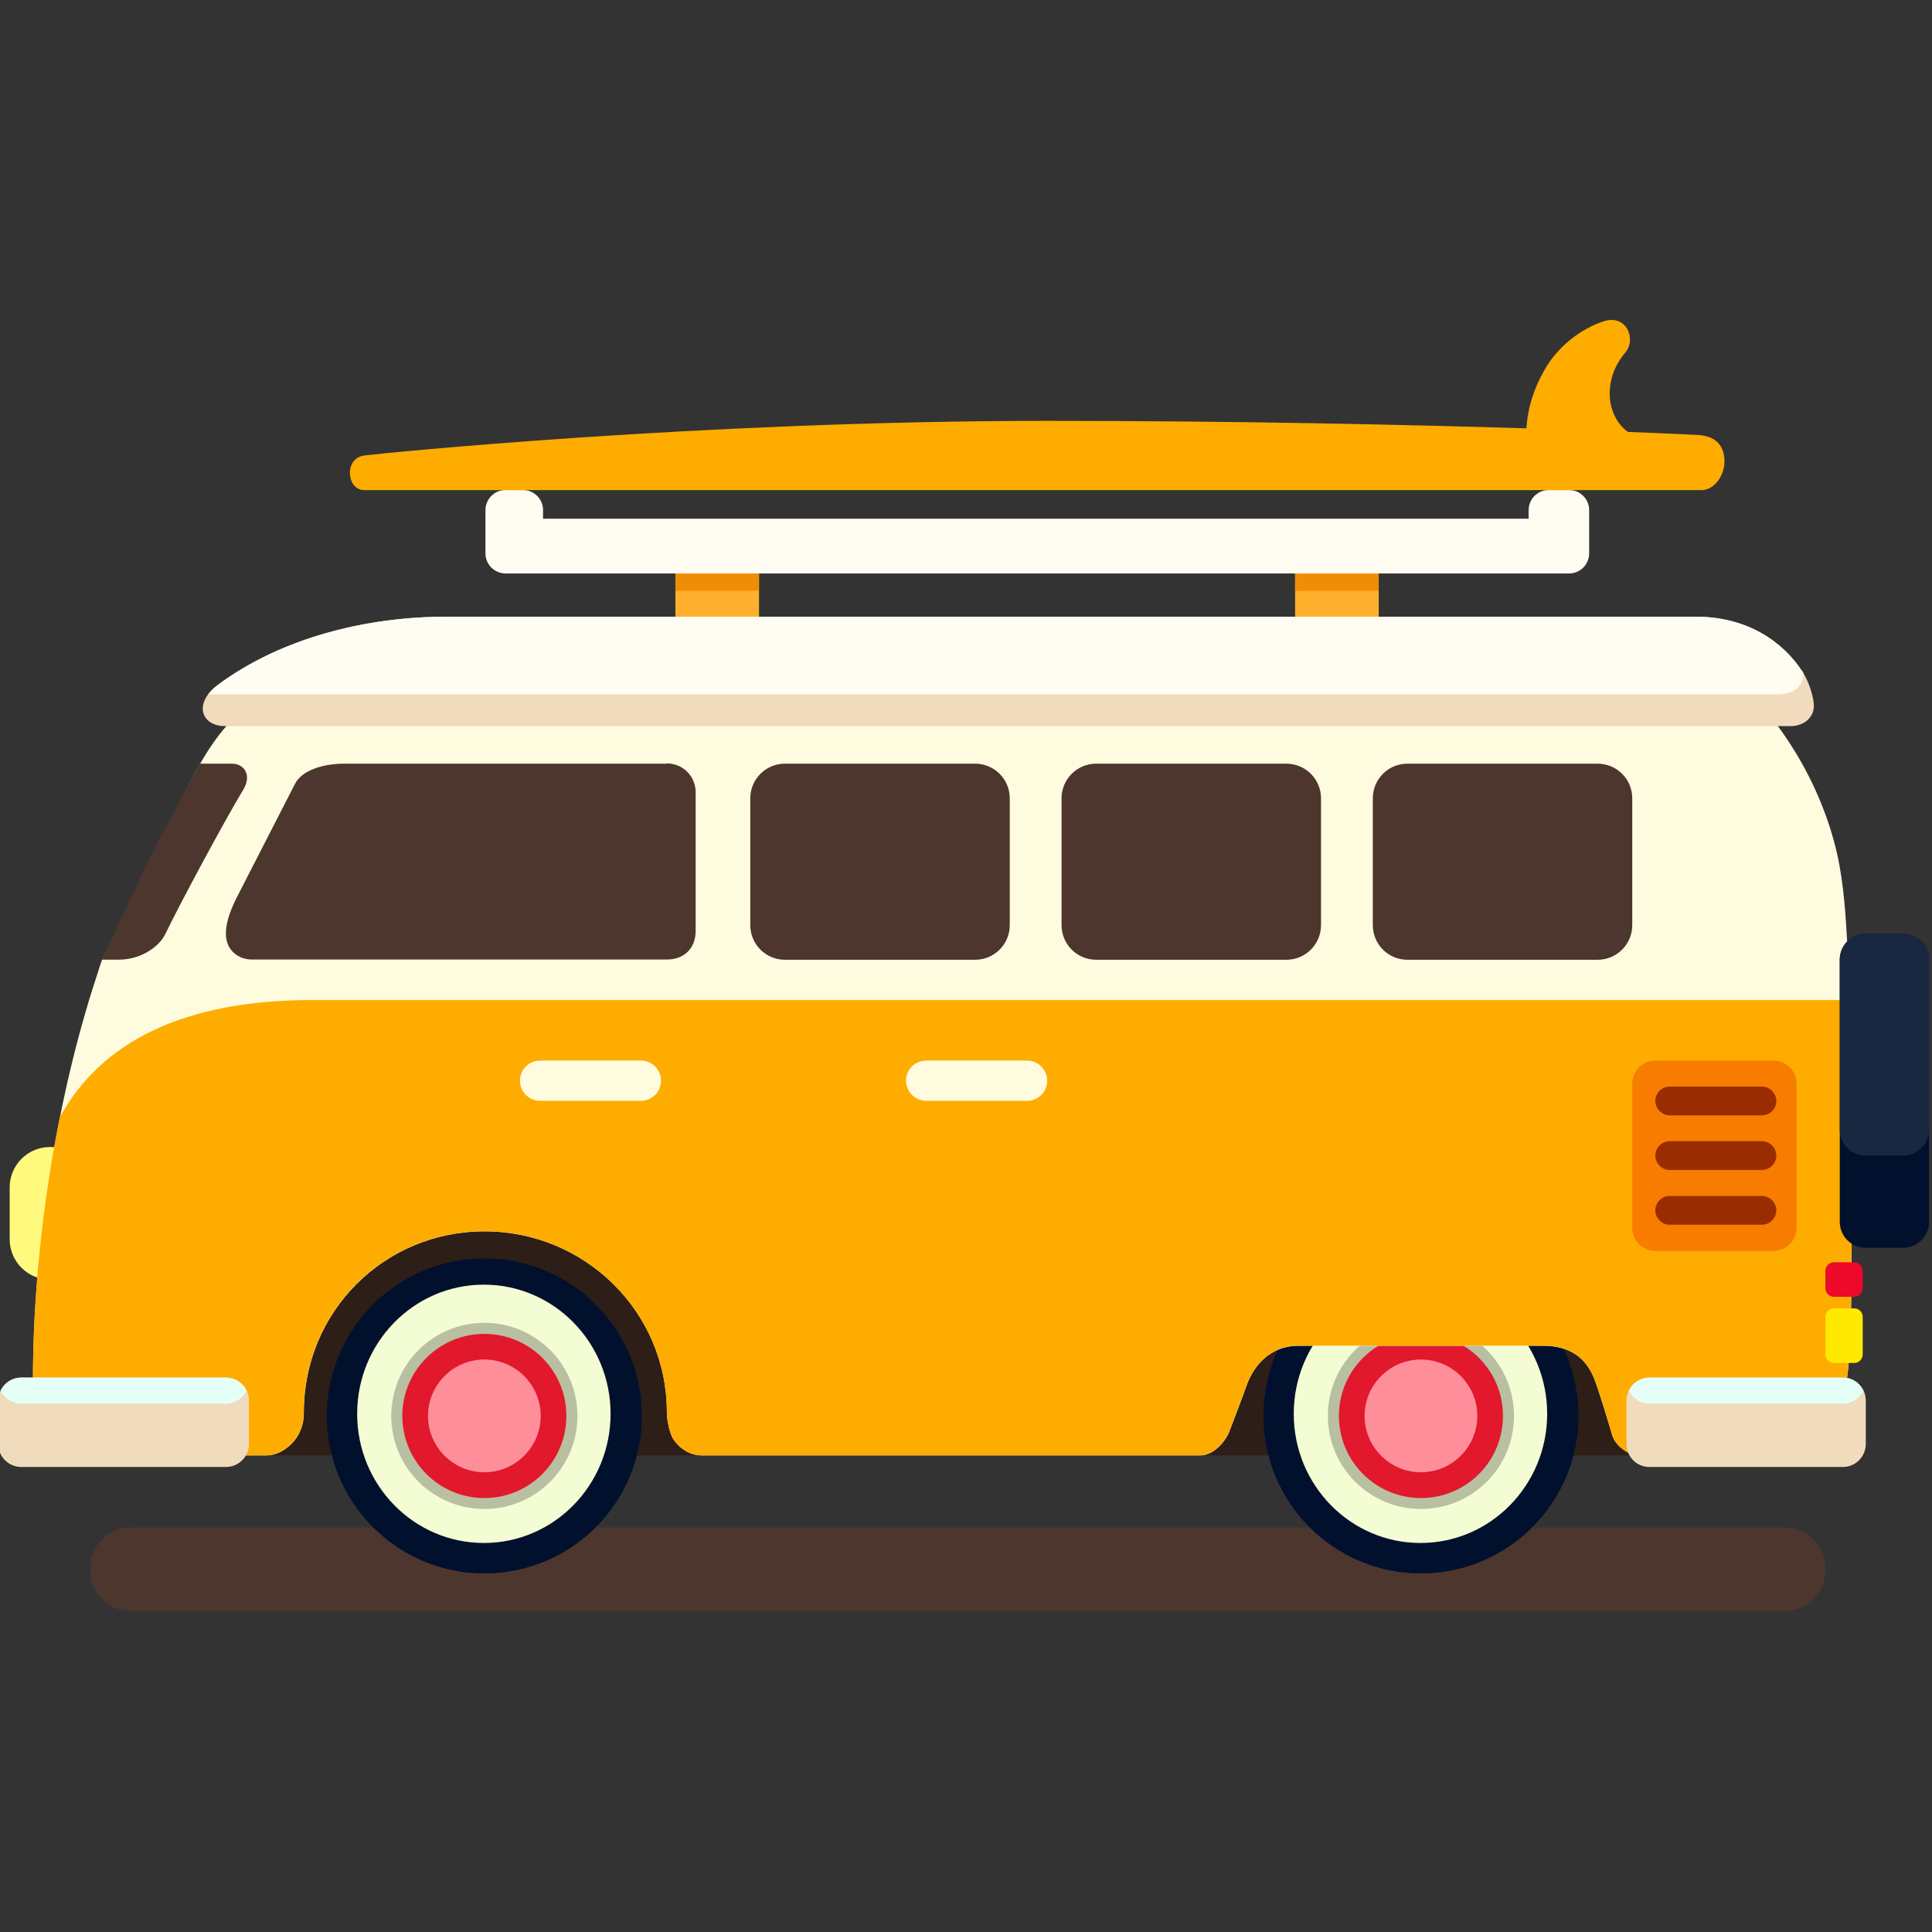 <?xml version="1.0" encoding="UTF-8" standalone="no"?>
<!-- Created with Inkscape (http://www.inkscape.org/) -->

<svg
   width="76mm"
   height="76mm"
   viewBox="0 0 76 76"
   version="1.1"
   id="svg877"
   inkscape:export-filename="/home/sensey/Projects/ErgofoxLanding/src/img/favicon.png"
   inkscape:export-xdpi="126.87"
   inkscape:export-ydpi="126.87"
   inkscape:version="1.3.2 (091e20ef0f, 2023-11-25, custom)"
   sodipodi:docname="favicon.svg"
   xmlns:inkscape="http://www.inkscape.org/namespaces/inkscape"
   xmlns:sodipodi="http://sodipodi.sourceforge.net/DTD/sodipodi-0.dtd"
   xmlns="http://www.w3.org/2000/svg"
   xmlns:svg="http://www.w3.org/2000/svg"
   xmlns:rdf="http://www.w3.org/1999/02/22-rdf-syntax-ns#"
   xmlns:cc="http://creativecommons.org/ns#"
   xmlns:dc="http://purl.org/dc/elements/1.1/">
  <rect x="0" y="0" width="76" height="76" fill="#333333" stroke="none"/>
  <defs
     id="defs871">
    <clipPath
       id="clippath">
      <rect
         class="cls-4"
         x="209.07"
         width="191.06"
         height="139.19"
         id="rect1"
         y="0" />
    </clipPath>
    <clipPath
       id="clippath-1">
      <rect
         class="cls-4"
         x="209.07"
         width="191.06"
         height="139.19"
         id="rect2"
         y="0" />
    </clipPath>
    <clipPath
       id="clippath-2">
      <rect
         class="cls-4"
         x="209.07"
         width="191.06"
         height="139.19"
         id="rect3"
         y="0" />
    </clipPath>
    <clipPath
       id="clippath-3">
      <rect
         class="cls-4"
         x="225.27"
         y="14.31"
         width="157.26"
         height="105.16"
         id="rect4" />
    </clipPath>
    <clipPath
       id="clippath-4">
      <rect
         class="cls-4"
         x="333.56"
         y="96"
         width="15.16"
         height="15.16"
         id="rect5" />
    </clipPath>
    <clipPath
       id="clippath-5">
      <rect
         class="cls-4"
         x="257.28"
         y="96"
         width="15.16"
         height="15.16"
         id="rect6" />
    </clipPath>
  </defs>
  <sodipodi:namedview
     id="base"
     pagecolor="#ffffff"
     bordercolor="#666666"
     borderopacity="1.0"
     inkscape:pageopacity="0.0"
     inkscape:pageshadow="2"
     inkscape:zoom="4.1257975"
     inkscape:cx="126.03624"
     inkscape:cy="124.21841"
     inkscape:document-units="mm"
     inkscape:current-layer="layer1"
     showgrid="false"
     fit-margin-top="0"
     fit-margin-left="0"
     fit-margin-right="0"
     fit-margin-bottom="0"
     inkscape:window-width="2520"
     inkscape:window-height="1633"
     inkscape:window-x="0"
     inkscape:window-y="0"
     inkscape:window-maximized="1"
     inkscape:showpageshadow="2"
     inkscape:pagecheckerboard="0"
     inkscape:deskcolor="#d1d1d1" />
  <g
     inkscape:label="Ebene 1"
     inkscape:groupmode="layer"
     id="layer1"
     transform="translate(-57.659,-41.771)">
    <g
       id="yellow"
       transform="matrix(0.483,0,0,0.483,-51.215,47.44)">
      <g
         class="cls-23"
         clip-path="url(#clippath)"
         id="g41">
        <g
           class="cls-24"
           clip-path="url(#clippath-1)"
           id="g40">
          <g
             class="cls-27"
             clip-path="url(#clippath-2)"
             id="g39">
            <g
               class="cls-30"
               id="g38"
               style="isolation:isolate">
              <g
                 class="cls-26"
                 clip-path="url(#clippath-3)"
                 id="g37">
                <path
                   class="cls-16"
                   d="M 370.79,112.66 H 236.06 c -1.82,0 -3.29,1.47 -3.29,3.29 v 0.23 c 0,1.82 1.47,3.29 3.29,3.29 h 134.73 c 1.82,0 3.29,-1.47 3.29,-3.29 v -0.23 c 0,-1.82 -1.47,-3.29 -3.29,-3.29"
                   id="path7"
                   style="fill:#4c362d;fill-rule:evenodd;stroke-width:0px" />
                <rect
                   class="cls-17"
                   x="242.17"
                   y="84.26"
                   width="126.28"
                   height="22.53"
                   id="rect7"
                   style="fill:#2d1e18;stroke-width:0px" />
                <path
                   class="cls-7"
                   d="m 341.14,90.75 c -7.09,0 -12.83,5.75 -12.83,12.83 0,7.08 5.75,12.83 12.83,12.83 7.08,0 12.83,-5.74 12.83,-12.83 0,-7.09 -5.75,-12.83 -12.83,-12.83"
                   id="path8"
                   style="fill:#01102d;fill-rule:evenodd;stroke-width:0px" />
                <path
                   class="cls-12"
                   d="m 341.1,92.89 c -5.7,0 -10.32,4.71 -10.32,10.52 0,5.81 4.62,10.52 10.32,10.52 5.7,0 10.32,-4.71 10.32,-10.52 0,-5.81 -4.62,-10.52 -10.32,-10.52"
                   id="path9"
                   style="fill:#f3fcd2;fill-rule:evenodd;stroke-width:0px" />
                <g
                   class="cls-29"
                   id="g11"
                   style="opacity:0.5">
                  <g
                     class="cls-25"
                     clip-path="url(#clippath-4)"
                     id="g10">
                    <path
                       class="cls-22"
                       d="m 341.14,96 c -4.19,0 -7.58,3.39 -7.58,7.58 0,4.19 3.39,7.58 7.58,7.58 4.19,0 7.58,-3.39 7.58,-7.58 0,-4.19 -3.39,-7.58 -7.58,-7.58"
                       id="path10"
                       style="fill:#7f826f;fill-rule:evenodd;stroke-width:0px" />
                  </g>
                </g>
                <path
                   class="cls-15"
                   d="m 341.14,96.9 c -3.69,0 -6.68,2.99 -6.68,6.68 0,3.69 2.99,6.69 6.68,6.69 3.69,0 6.68,-2.99 6.68,-6.69 0,-3.7 -2.99,-6.68 -6.68,-6.68"
                   id="path11"
                   style="fill:#e2182c;fill-rule:evenodd;stroke-width:0px" />
                <path
                   class="cls-11"
                   d="m 341.14,98.99 c -2.54,0 -4.59,2.06 -4.59,4.59 0,2.53 2.06,4.59 4.59,4.59 2.53,0 4.59,-2.06 4.59,-4.59 0,-2.53 -2.06,-4.59 -4.59,-4.59"
                   id="path12"
                   style="fill:#ff8e9b;fill-rule:evenodd;stroke-width:0px" />
                <path
                   class="cls-7"
                   d="m 264.86,90.75 c -7.09,0 -12.83,5.75 -12.83,12.83 0,7.08 5.75,12.83 12.83,12.83 7.08,0 12.83,-5.74 12.83,-12.83 0,-7.09 -5.75,-12.83 -12.83,-12.83"
                   id="path13"
                   style="fill:#01102d;fill-rule:evenodd;stroke-width:0px" />
                <path
                   class="cls-12"
                   d="m 264.82,92.89 c -5.7,0 -10.32,4.71 -10.32,10.52 0,5.81 4.62,10.52 10.32,10.52 5.7,0 10.32,-4.71 10.32,-10.52 0,-5.81 -4.62,-10.52 -10.32,-10.52"
                   id="path14"
                   style="fill:#f3fcd2;fill-rule:evenodd;stroke-width:0px" />
                <g
                   class="cls-29"
                   id="g16"
                   style="opacity:0.5">
                  <g
                     class="cls-28"
                     clip-path="url(#clippath-5)"
                     id="g15">
                    <path
                       class="cls-22"
                       d="m 264.86,96 c -4.19,0 -7.58,3.39 -7.58,7.58 0,4.19 3.39,7.58 7.58,7.58 4.19,0 7.58,-3.39 7.58,-7.58 0,-4.19 -3.39,-7.58 -7.58,-7.58"
                       id="path15"
                       style="fill:#7f826f;fill-rule:evenodd;stroke-width:0px" />
                  </g>
                </g>
                <path
                   class="cls-15"
                   d="m 264.86,96.9 c -3.69,0 -6.68,2.99 -6.68,6.68 0,3.69 2.99,6.69 6.68,6.69 3.69,0 6.68,-2.99 6.68,-6.69 0,-3.7 -2.99,-6.68 -6.68,-6.68"
                   id="path16"
                   style="fill:#e2182c;fill-rule:evenodd;stroke-width:0px" />
                <path
                   class="cls-11"
                   d="m 264.86,98.99 c -2.54,0 -4.59,2.06 -4.59,4.59 0,2.53 2.06,4.59 4.59,4.59 2.53,0 4.59,-2.06 4.59,-4.59 0,-2.53 -2.06,-4.59 -4.59,-4.59"
                   id="path17"
                   style="fill:#ff8e9b;fill-rule:evenodd;stroke-width:0px" />
                <path
                   class="cls-2"
                   d="m 229.49,81.68 c -1.82,0 -3.29,1.47 -3.29,3.29 v 4.22 c 0,1.82 1.47,3.29 3.29,3.29 1.82,0 3.29,-1.47 3.29,-3.29 v -4.22 c 0,-1.82 -1.47,-3.29 -3.29,-3.29"
                   id="path18"
                   style="fill:#fffa7d;fill-rule:evenodd;stroke-width:0px" />
                <path
                   class="cls-9"
                   d="m 376.19,78.16 c 0,-4.98 -0.13,-9.3 -0.33,-13.04 -0.11,-1.96 -0.26,-4.86 -0.84,-7.38 -1.36,-5.9 -4.8,-11.06 -7.98,-13.85 -3.19,-2.8 -8.32,-4.69 -14.08,-4.69 h -87.78 c -7.38,0 -15.19,2.69 -20.65,7.51 -0.7,0.62 -1.78,1.91 -2.82,3.76 -1.89,3.39 -7.03,14.07 -7.98,15.96 -0.08,0.16 -0.31,0.93 -0.47,1.41 -3.14,9.54 -5.16,21.73 -5.16,32.86 0,3.56 2.73,6.1 6.1,6.1 h 12.91 c 1.27,0 2.26,-1.05 2.58,-1.64 0.33,-0.6 0.47,-1.14 0.47,-1.88 0,-8.18 6.53,-14.73 14.71,-14.73 8.18,0 14.86,6.55 14.86,14.73 0,0.77 0.27,1.77 0.47,2.11 0.28,0.49 1.12,1.41 2.35,1.41 h 40.61 c 1.18,0 2.11,-1.27 2.35,-1.88 0.4,-1.03 1.17,-3.07 1.41,-3.76 0.58,-1.68 1.96,-3.29 4.22,-3.29 h 19.95 c 2.2,0 3.53,0.98 4.22,2.82 0.38,1.02 1.21,3.75 1.41,4.46 0.22,0.8 1.27,1.64 2.13,1.64 h 9.84 c 3.37,0 6.35,-2.4 7.04,-5.63 0.62,-2.94 0.47,-10.61 0.47,-23"
                   id="path19"
                   style="fill:#fffbde;fill-rule:evenodd;stroke-width:0px" />
                <path
                   class="cls-8"
                   d="m 376.19,78.16 c 0,-3.06 -0.05,-5.87 -0.13,-8.45 H 250.85 c -10.4,0 -17.19,3.36 -20.57,9.55 -1.39,6.94 -2.19,14.4 -2.19,21.43 0,3.56 2.73,6.1 6.1,6.1 h 12.91 c 1.27,0 2.26,-1.05 2.58,-1.64 0.33,-0.6 0.47,-1.14 0.47,-1.88 0,-8.18 6.53,-14.73 14.71,-14.73 8.18,0 14.86,6.55 14.86,14.73 0,0.77 0.27,1.77 0.47,2.11 0.28,0.49 1.12,1.41 2.35,1.41 h 40.61 c 1.18,0 2.11,-1.27 2.35,-1.88 0.4,-1.03 1.17,-3.07 1.41,-3.76 0.58,-1.68 1.96,-3.29 4.22,-3.29 h 19.95 c 2.2,0 3.53,0.98 4.22,2.82 0.38,1.02 1.21,3.75 1.41,4.46 0.22,0.8 1.27,1.64 2.13,1.64 h 9.84 c 3.37,0 6.35,-2.4 7.04,-5.63 0.62,-2.94 0.47,-10.61 0.47,-23"
                   id="path20"
                   style="fill:#ffac00;fill-rule:evenodd;stroke-width:0px" />
                <path
                   class="cls-20"
                   d="m 369.85,74.64 h -9.62 c -1.04,0 -1.88,0.84 -1.88,1.88 v 11.74 c 0,1.04 0.84,1.88 1.88,1.88 h 9.62 c 1.04,0 1.88,-0.84 1.88,-1.88 V 76.52 c 0,-1.04 -0.84,-1.88 -1.88,-1.88"
                   id="path21"
                   style="fill:#f77c00;fill-rule:evenodd;stroke-width:0px" />
                <path
                   class="cls-21"
                   d="m 361.4,79.1 h 7.51 c 0.65,0 1.17,-0.53 1.17,-1.17 0,-0.64 -0.53,-1.17 -1.17,-1.17 h -7.51 c -0.65,0 -1.17,0.53 -1.17,1.17 0,0.64 0.53,1.17 1.17,1.17 m 7.51,2.11 h -7.51 c -0.65,0 -1.17,0.53 -1.17,1.17 0,0.64 0.53,1.17 1.17,1.17 h 7.51 c 0.65,0 1.17,-0.53 1.17,-1.17 0,-0.64 -0.53,-1.17 -1.17,-1.17 m 0,4.46 h -7.51 c -0.65,0 -1.17,0.53 -1.17,1.17 0,0.64 0.53,1.17 1.17,1.17 h 7.51 c 0.65,0 1.17,-0.53 1.17,-1.17 0,-0.64 -0.53,-1.17 -1.17,-1.17"
                   id="path22"
                   style="fill:#992d01;fill-rule:evenodd;stroke-width:0px" />
                <path
                   class="cls-16"
                   d="m 355.53,50.46 h -15.49 c -1.56,0 -2.82,1.26 -2.82,2.82 v 10.33 c 0,1.56 1.26,2.82 2.82,2.82 h 15.49 c 1.56,0 2.82,-1.26 2.82,-2.82 V 53.28 c 0,-1.56 -1.26,-2.82 -2.82,-2.82 m -25.35,0 h -15.49 c -1.56,0 -2.82,1.26 -2.82,2.82 v 10.33 c 0,1.56 1.26,2.82 2.82,2.82 h 15.49 c 1.56,0 2.82,-1.26 2.82,-2.82 V 53.28 c 0,-1.56 -1.26,-2.82 -2.82,-2.82 m -25.35,0 h -15.49 c -1.56,0 -2.82,1.26 -2.82,2.82 v 10.33 c 0,1.56 1.26,2.82 2.82,2.82 h 15.49 c 1.56,0 2.82,-1.26 2.82,-2.82 V 53.28 c 0,-1.56 -1.26,-2.82 -2.82,-2.82 m -25.11,0 h -26.29 c -1.68,0 -3.43,0.53 -3.99,1.64 -0.22,0.45 -3.9,7.59 -4.69,9.15 -0.47,0.92 -0.94,2.01 -0.94,3.05 0,1.4 1.06,2.11 2.11,2.11 h 33.8 c 1.43,0 2.35,-0.92 2.35,-2.35 V 52.79 c 0,-1.27 -1,-2.35 -2.35,-2.35 m -35.44,0.02 h -2.58 c -1.29,2.43 -2.52,4.59 -3.76,7.04 -1.46,2.9 -2.84,5.99 -4.22,8.92 h 1.41 c 1.65,0 3.22,-0.97 3.76,-2.11 1.02,-2.15 4.77,-9.15 6.34,-11.74 0.69,-1.13 0.12,-2.11 -0.94,-2.11"
                   id="path23"
                   style="fill:#4c362d;fill-rule:evenodd;stroke-width:0px" />
                <path
                   class="cls-9"
                   d="m 277.61,74.64 h -8.21 c -0.91,0 -1.64,0.74 -1.64,1.64 0,0.9 0.74,1.64 1.64,1.64 h 8.21 c 0.91,0 1.64,-0.74 1.64,-1.64 0,-0.9 -0.74,-1.64 -1.64,-1.64 m 31.45,0 h -8.22 c -0.91,0 -1.64,0.74 -1.64,1.64 0,0.9 0.74,1.64 1.64,1.64 h 8.22 c 0.91,0 1.64,-0.74 1.64,-1.64 0,-0.9 -0.74,-1.64 -1.64,-1.64"
                   id="path24"
                   style="fill:#fffbde;fill-rule:evenodd;stroke-width:0px" />
                <path
                   class="cls-13"
                   d="m 376.42,91.07 h -1.64 c -0.39,0 -0.7,0.31 -0.7,0.7 v 1.41 c 0,0.39 0.31,0.7 0.7,0.7 h 1.64 c 0.39,0 0.7,-0.31 0.7,-0.7 v -1.41 c 0,-0.39 -0.31,-0.7 -0.7,-0.7"
                   id="path25"
                   style="fill:#ec0929;fill-rule:evenodd;stroke-width:0px" />
                <path
                   class="cls-14"
                   d="m 376.42,94.82 h -1.64 c -0.39,0 -0.7,0.31 -0.7,0.7 v 3.05 c 0,0.39 0.31,0.7 0.7,0.7 h 1.64 c 0.39,0 0.7,-0.31 0.7,-0.7 v -3.05 c 0,-0.39 -0.31,-0.7 -0.7,-0.7"
                   id="path26"
                   style="fill:#ffe900;fill-rule:evenodd;stroke-width:0px" />
                <path
                   class="cls-5"
                   d="m 243.81,100.46 h -16.66 c -1.04,0 -1.88,0.84 -1.88,1.88 v 3.52 c 0,1.04 0.84,1.88 1.88,1.88 h 16.66 c 1.04,0 1.88,-0.84 1.88,-1.88 v -3.52 c 0,-1.04 -0.84,-1.88 -1.88,-1.88 m 131.7,0 h -15.77 c -1.02,0 -1.86,0.84 -1.86,1.88 v 3.52 c 0,1.04 0.83,1.88 1.86,1.88 h 15.77 c 1.02,0 1.86,-0.84 1.86,-1.88 v -3.52 c 0,-1.04 -0.83,-1.88 -1.86,-1.88"
                   id="path27"
                   style="fill:#f0dbbd;fill-rule:evenodd;stroke-width:0px" />
                <path
                   class="cls-6"
                   d="m 375.51,100.46 h -15.77 c -0.73,0 -1.37,0.43 -1.67,1.06 0.3,0.62 0.93,1.06 1.67,1.06 h 15.77 c 0.73,0 1.37,-0.43 1.67,-1.06 -0.3,-0.62 -0.93,-1.06 -1.67,-1.06"
                   id="path28"
                   style="fill:#e5fff7;fill-rule:evenodd;stroke-width:0px" />
                <path
                   class="cls-6"
                   d="m 243.81,100.46 h -16.66 c -0.74,0 -1.38,0.43 -1.69,1.06 0.31,0.62 0.94,1.06 1.69,1.06 h 16.66 c 0.74,0 1.38,-0.43 1.69,-1.06 -0.3,-0.62 -0.94,-1.06 -1.69,-1.06"
                   id="path29"
                   style="fill:#e5fff7;fill-rule:evenodd;stroke-width:0px" />
                <path
                   class="cls-10"
                   d="m 280.42,38.96 h 6.81 v -5.63 h -6.81 z m 50.47,0 h 6.81 v -5.63 h -6.81 z"
                   id="path30"
                   style="fill:#ffb02d;fill-rule:evenodd;stroke-width:0px" />
                <path
                   class="cls-1"
                   d="m 280.42,36.38 h 6.81 V 34.5 h -6.81 z m 50.47,0 h 6.81 V 34.5 h -6.81 z"
                   id="path31"
                   style="fill:#ef8e05;fill-rule:evenodd;stroke-width:0px" />
                <path
                   class="cls-3"
                   d="m 353.19,28.17 h -1.64 c -0.91,0 -1.64,0.74 -1.64,1.64 v 0.7 h -80.27 v -0.7 c 0,-0.91 -0.74,-1.64 -1.64,-1.64 h -1.41 c -0.91,0 -1.64,0.74 -1.64,1.64 v 3.52 c 0,0.91 0.74,1.64 1.64,1.64 h 86.61 c 0.91,0 1.64,-0.74 1.64,-1.64 v -3.52 c 0,-0.91 -0.74,-1.64 -1.64,-1.64"
                   id="path32"
                   style="fill:#fffdf1;fill-rule:evenodd;stroke-width:0px" />
                <path
                   class="cls-5"
                   d="m 372.2,42.95 c -1.54,-2.37 -4.42,-4.46 -8.66,-4.46 H 261.73 c -6.46,0 -13.42,1.72 -18.57,5.55 -2.04,1.52 -1.34,3.36 0.57,3.36 h 127.53 c 1.05,0 1.88,-0.69 1.88,-1.64 0,-0.69 -0.38,-1.95 -0.94,-2.82"
                   id="path33"
                   style="fill:#f0dbbd;fill-rule:evenodd;stroke-width:0px" />
                <path
                   class="cls-3"
                   d="m 372.2,42.95 c -1.54,-2.37 -4.42,-4.46 -8.66,-4.46 H 261.73 c -6.46,0 -13.42,1.72 -18.57,5.55 -0.34,0.26 -0.61,0.52 -0.8,0.78 h 127.73 c 1.41,0 2.26,-0.67 2.18,-1.78 -0.02,-0.03 -0.04,-0.07 -0.06,-0.1"
                   id="path34"
                   style="fill:#fffdf1;fill-rule:evenodd;stroke-width:0px" />
                <path
                   class="cls-8"
                   d="m 363.98,23.71 c -0.19,-0.02 -2.34,-0.13 -5.98,-0.27 -1.01,-0.71 -1.49,-1.99 -1.49,-3.1 0,-1.52 0.7,-2.71 1.27,-3.36 0.92,-1.06 0.13,-3.18 -1.79,-2.54 -1.77,0.59 -3.68,1.97 -4.81,3.99 -0.81,1.44 -1.33,2.92 -1.45,4.72 -9.71,-0.3 -23.56,-0.61 -39.02,-0.61 -28.22,0 -54.43,2.66 -55.63,2.82 -1.67,0.22 -1.45,2.82 0,2.82 h 108.9 c 1.04,0 1.88,-1.15 1.88,-2.35 0,-1.2 -0.65,-1.97 -1.88,-2.11"
                   id="path35"
                   style="fill:#ffac00;fill-rule:evenodd;stroke-width:0px" />
                <path
                   class="cls-7"
                   d="m 380.41,64.31 h -3.05 c -1.17,0 -2.11,0.95 -2.11,2.11 v 21.36 c 0,1.17 0.95,2.11 2.11,2.11 h 3.05 c 1.17,0 2.11,-0.95 2.11,-2.11 V 66.42 c 0,-1.17 -0.95,-2.11 -2.11,-2.11"
                   id="path36"
                   style="fill:#01102d;fill-rule:evenodd;stroke-width:0px" />
                <path
                   class="cls-19"
                   d="m 380.41,64.31 h -3.05 c -1.17,0 -2.11,0.95 -2.11,2.11 v 13.85 c 0,1.17 0.95,2.11 2.11,2.11 h 3.05 c 1.17,0 2.11,-0.95 2.11,-2.11 V 66.42 c 0,-1.17 -0.95,-2.11 -2.11,-2.11"
                   id="path37"
                   style="fill:#192741;fill-rule:evenodd;stroke-width:0px" />
              </g>
            </g>
          </g>
        </g>
      </g>
    </g>
  </g>
</svg>
